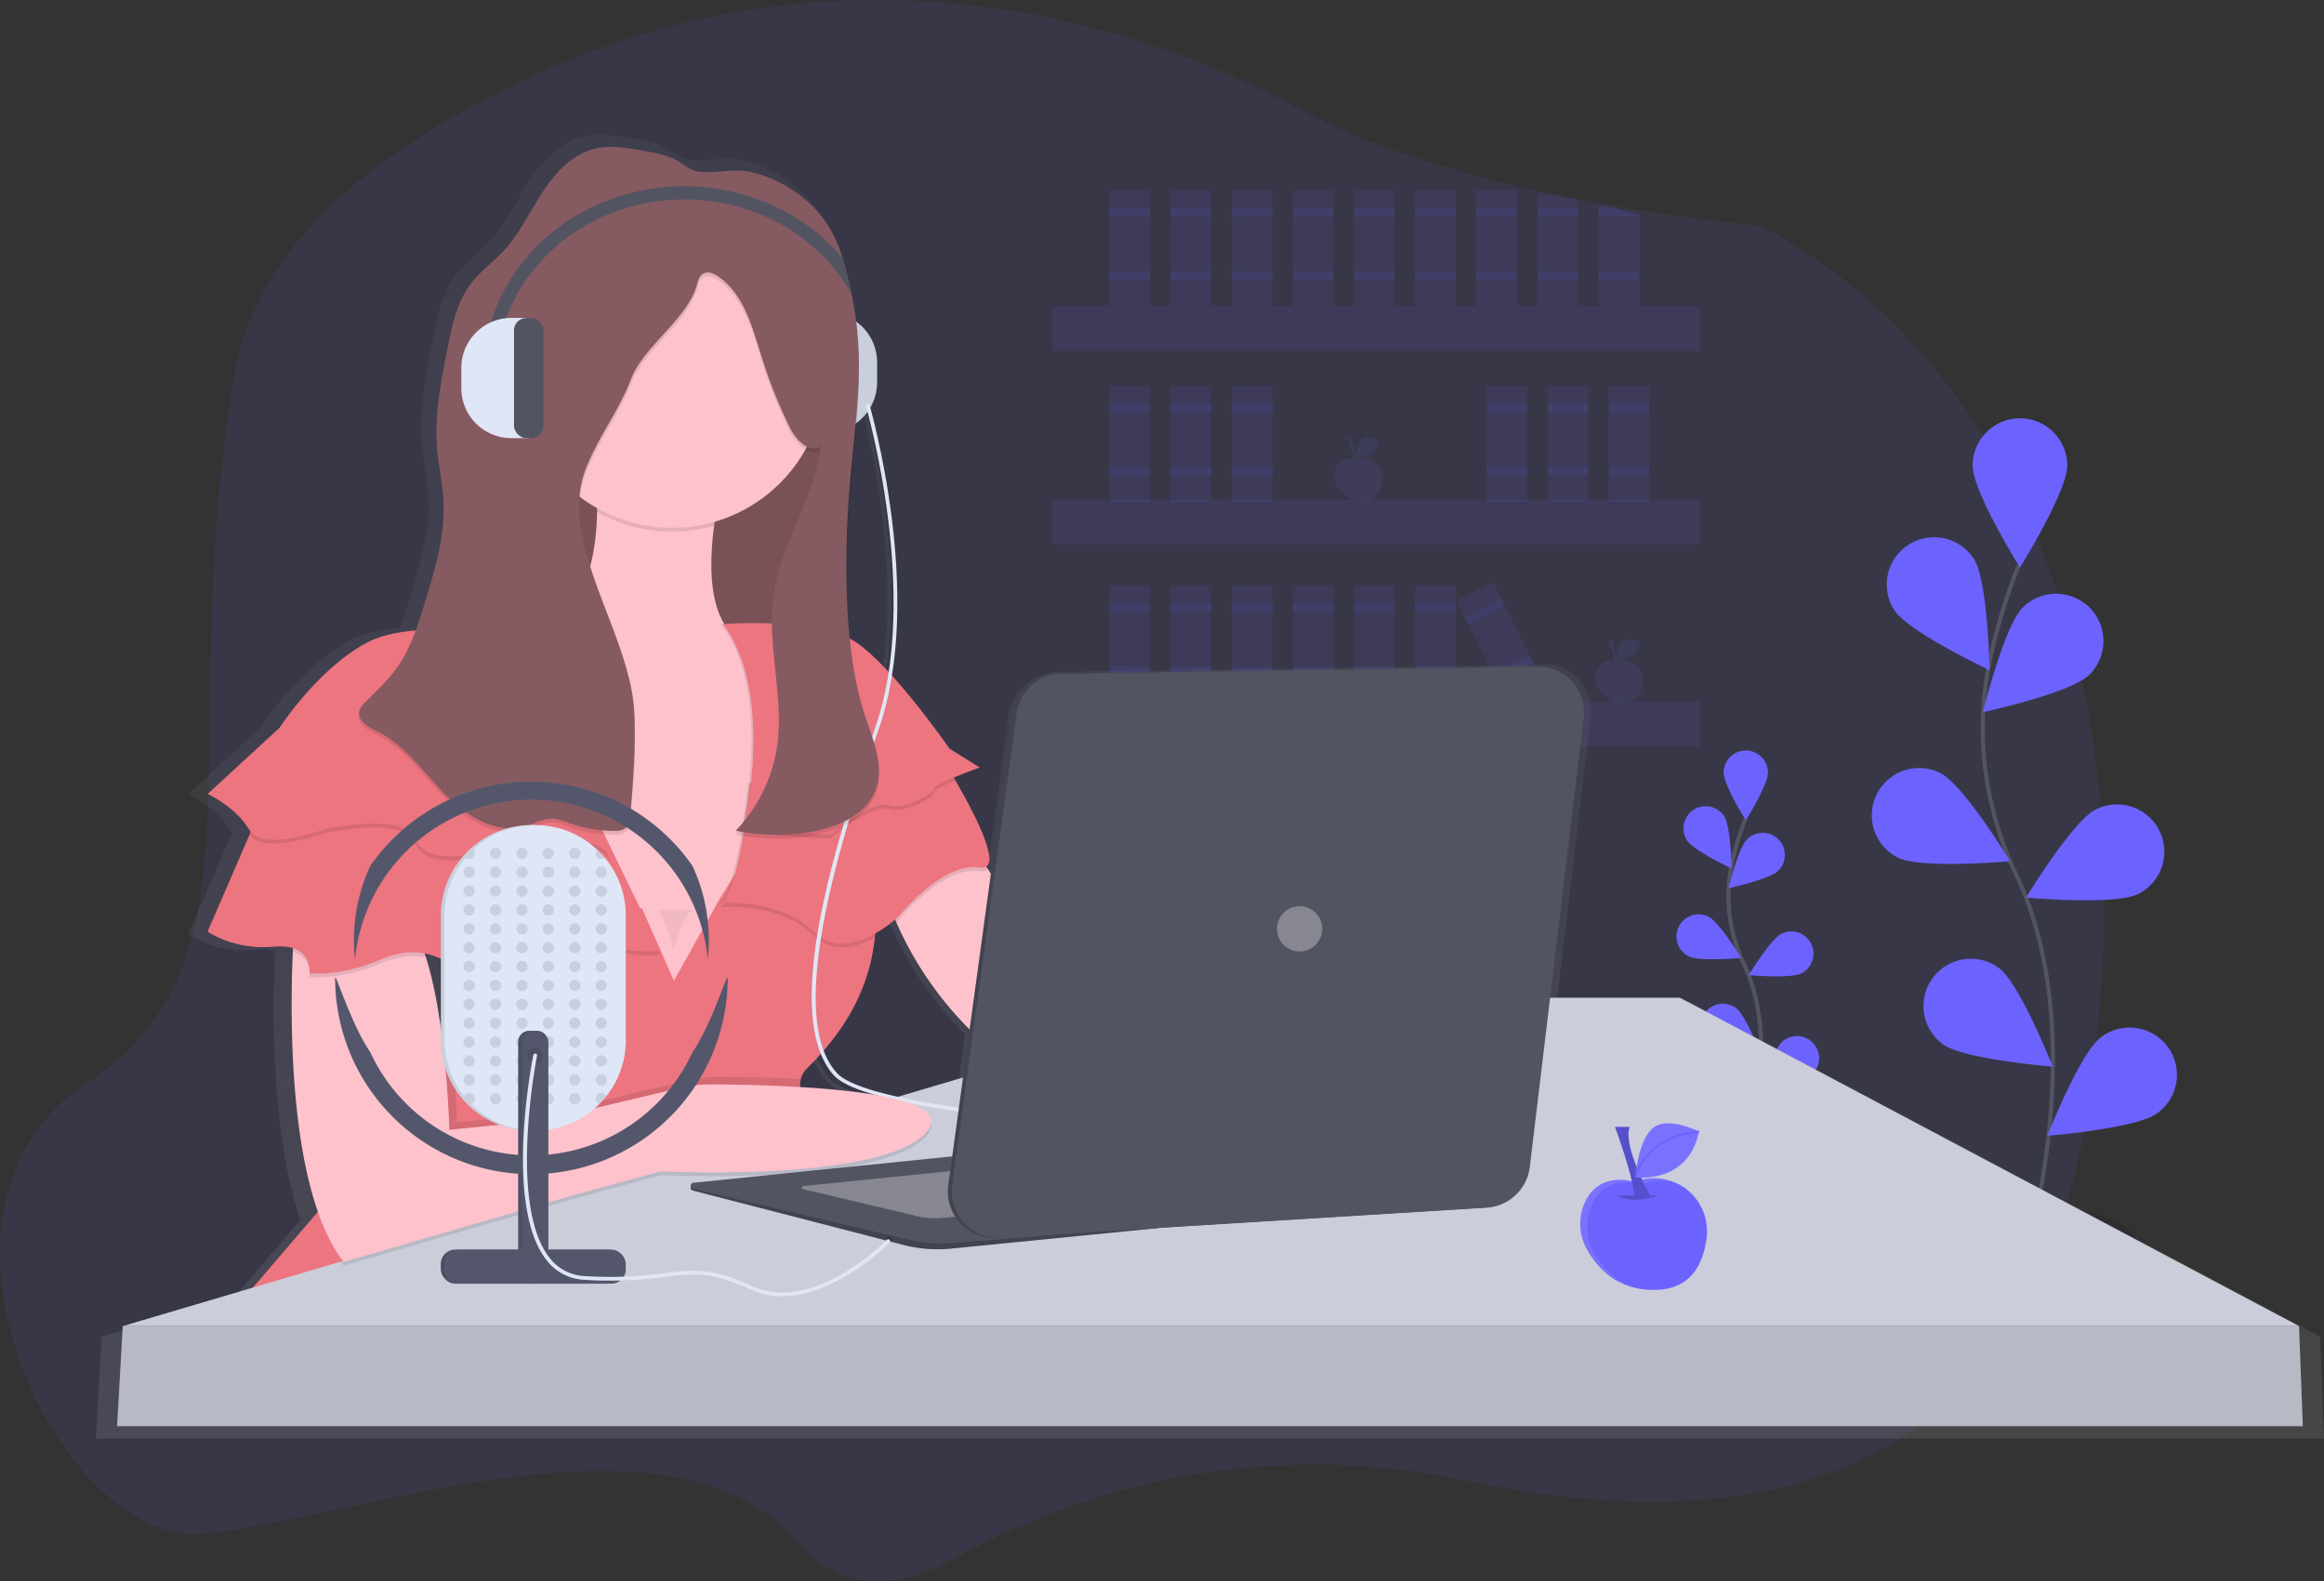 <?xml version="1.0" encoding="UTF-8"?> <svg xmlns="http://www.w3.org/2000/svg" xmlns:xlink="http://www.w3.org/1999/xlink" id="310c3e5b-d44f-464b-a9f2-e9edade79978" data-name="Layer 1" width="1140.21" height="776" viewBox="0 0 1140.21 776"><rect x="0" y="0" width="1140.21" height="776" fill="#333333" stroke="none"/> <defs> <linearGradient id="1dd6dc0b-ad1e-451b-b90e-ab2e972949f2" x1="623.53" y1="767.89" x2="623.53" y2="127.97" gradientUnits="userSpaceOnUse"> <stop offset="0" stop-color="gray" stop-opacity="0.25"></stop> <stop offset="0.54" stop-color="gray" stop-opacity="0.12"></stop> <stop offset="1" stop-color="gray" stop-opacity="0.1"></stop> </linearGradient> </defs> <title>podcast</title> <path d="M498.49,826.57c77.07-42.65,165.11-56.28,251.15-38,121.92,25.92,275.15,15.76,304.83-184.21,50.69-341.52-161.73-431.66-161.73-431.66s-141.26-11.83-224.79-56.87c-118.65-64-254.27-72.15-373.52-18-76.26,34.6-139.06,82.78-149.79,148.93-30,185,19.27,286.93-72.9,347.32S58.34,820.27,129,814.53s230.33-68.71,292.55,4.23C443.65,844.63,471.61,841.45,498.49,826.57Z" transform="translate(-29.89 -62)" fill="#6c63ff" opacity="0.1"></path> <rect x="516.27" y="150.21" width="318" height="22" fill="#6c63ff" opacity="0.1"></rect> <rect x="516.27" y="245.21" width="318" height="22" fill="#6c63ff" opacity="0.1"></rect> <rect x="516.27" y="344.21" width="318" height="22" fill="#6c63ff" opacity="0.1"></rect> <rect x="544.27" y="93.21" width="20" height="57" fill="#6c63ff" opacity="0.1"></rect> <rect x="544.27" y="102.21" width="20" height="4" fill="#6c63ff" opacity="0.1"></rect> <rect x="544.27" y="133.21" width="20" height="4" fill="#6c63ff" opacity="0.1"></rect> <rect x="574.27" y="93.21" width="20" height="57" fill="#6c63ff" opacity="0.1"></rect> <rect x="574.27" y="102.21" width="20" height="4" fill="#6c63ff" opacity="0.1"></rect> <rect x="574.27" y="133.21" width="20" height="4" fill="#6c63ff" opacity="0.1"></rect> <rect x="604.27" y="93.21" width="20" height="57" fill="#6c63ff" opacity="0.1"></rect> <rect x="604.27" y="102.21" width="20" height="4" fill="#6c63ff" opacity="0.1"></rect> <rect x="604.27" y="133.21" width="20" height="4" fill="#6c63ff" opacity="0.1"></rect> <rect x="634.27" y="93.21" width="20" height="57" fill="#6c63ff" opacity="0.1"></rect> <rect x="634.27" y="102.21" width="20" height="4" fill="#6c63ff" opacity="0.1"></rect> <rect x="634.27" y="133.21" width="20" height="4" fill="#6c63ff" opacity="0.1"></rect> <rect x="664.27" y="93.21" width="20" height="57" fill="#6c63ff" opacity="0.1"></rect> <rect x="664.27" y="102.21" width="20" height="4" fill="#6c63ff" opacity="0.1"></rect> <rect x="664.27" y="133.21" width="20" height="4" fill="#6c63ff" opacity="0.1"></rect> <rect x="694.27" y="93.21" width="20" height="57" fill="#6c63ff" opacity="0.1"></rect> <rect x="694.27" y="102.21" width="20" height="4" fill="#6c63ff" opacity="0.1"></rect> <rect x="694.27" y="133.21" width="20" height="4" fill="#6c63ff" opacity="0.1"></rect> <rect x="724.27" y="93.21" width="20" height="57" fill="#6c63ff" opacity="0.1"></rect> <rect x="724.27" y="102.21" width="20" height="4" fill="#6c63ff" opacity="0.1"></rect> <rect x="724.27" y="133.21" width="20" height="4" fill="#6c63ff" opacity="0.1"></rect> <rect x="756.16" y="349.21" width="20" height="57" transform="translate(-117.92 321.44) rotate(-26.63)" fill="#6c63ff" opacity="0.1"></rect> <rect x="748.32" y="360.07" width="20" height="4" transform="translate(-111.74 316.27) rotate(-26.63)" fill="#6c63ff" opacity="0.1"></rect> <rect x="762.21" y="387.78" width="20" height="4" transform="translate(-122.69 325.44) rotate(-26.63)" fill="#6c63ff" opacity="0.1"></rect> <rect x="544.27" y="189.21" width="20" height="57" fill="#6c63ff" opacity="0.1"></rect> <rect x="544.27" y="198.21" width="20" height="4" fill="#6c63ff" opacity="0.1"></rect> <rect x="544.27" y="229.21" width="20" height="4" fill="#6c63ff" opacity="0.1"></rect> <rect x="574.27" y="189.21" width="20" height="57" fill="#6c63ff" opacity="0.1"></rect> <rect x="574.27" y="198.21" width="20" height="4" fill="#6c63ff" opacity="0.1"></rect> <rect x="574.27" y="229.21" width="20" height="4" fill="#6c63ff" opacity="0.1"></rect> <rect x="604.27" y="189.21" width="20" height="57" fill="#6c63ff" opacity="0.1"></rect> <rect x="604.27" y="198.21" width="20" height="4" fill="#6c63ff" opacity="0.1"></rect> <rect x="604.27" y="229.21" width="20" height="4" fill="#6c63ff" opacity="0.1"></rect> <rect x="729.27" y="189.21" width="20" height="57" fill="#6c63ff" opacity="0.1"></rect> <rect x="729.27" y="198.21" width="20" height="4" fill="#6c63ff" opacity="0.1"></rect> <rect x="729.27" y="229.21" width="20" height="4" fill="#6c63ff" opacity="0.1"></rect> <rect x="759.27" y="189.21" width="20" height="57" fill="#6c63ff" opacity="0.1"></rect> <rect x="759.27" y="198.21" width="20" height="4" fill="#6c63ff" opacity="0.1"></rect> <rect x="759.27" y="229.21" width="20" height="4" fill="#6c63ff" opacity="0.1"></rect> <rect x="789.27" y="189.21" width="20" height="57" fill="#6c63ff" opacity="0.1"></rect> <rect x="789.27" y="198.21" width="20" height="4" fill="#6c63ff" opacity="0.1"></rect> <rect x="789.27" y="229.21" width="20" height="4" fill="#6c63ff" opacity="0.1"></rect> <rect x="544.27" y="287.21" width="20" height="57" fill="#6c63ff" opacity="0.1"></rect> <rect x="544.27" y="296.21" width="20" height="4" fill="#6c63ff" opacity="0.1"></rect> <rect x="544.27" y="327.21" width="20" height="4" fill="#6c63ff" opacity="0.1"></rect> <rect x="574.27" y="287.21" width="20" height="57" fill="#6c63ff" opacity="0.1"></rect> <rect x="574.27" y="296.21" width="20" height="4" fill="#6c63ff" opacity="0.1"></rect> <rect x="574.27" y="327.21" width="20" height="4" fill="#6c63ff" opacity="0.1"></rect> <rect x="604.27" y="287.21" width="20" height="57" fill="#6c63ff" opacity="0.1"></rect> <rect x="604.27" y="296.21" width="20" height="4" fill="#6c63ff" opacity="0.1"></rect> <rect x="604.27" y="327.21" width="20" height="4" fill="#6c63ff" opacity="0.1"></rect> <rect x="634.27" y="287.21" width="20" height="57" fill="#6c63ff" opacity="0.1"></rect> <rect x="634.27" y="296.21" width="20" height="4" fill="#6c63ff" opacity="0.1"></rect> <rect x="634.27" y="327.21" width="20" height="4" fill="#6c63ff" opacity="0.1"></rect> <rect x="664.27" y="287.21" width="20" height="57" fill="#6c63ff" opacity="0.1"></rect> <rect x="664.27" y="296.21" width="20" height="4" fill="#6c63ff" opacity="0.1"></rect> <rect x="664.27" y="327.21" width="20" height="4" fill="#6c63ff" opacity="0.1"></rect> <rect x="694.27" y="287.21" width="20" height="57" fill="#6c63ff" opacity="0.1"></rect> <rect x="694.27" y="296.21" width="20" height="4" fill="#6c63ff" opacity="0.1"></rect> <rect x="694.27" y="327.21" width="20" height="4" fill="#6c63ff" opacity="0.1"></rect> <path d="M804.16,160.29v51.92h-20V156.48Q794.2,158.25,804.16,160.29Z" transform="translate(-29.89 -62)" fill="#6c63ff" opacity="0.1"></path> <rect x="754.27" y="102.21" width="20" height="4" fill="#6c63ff" opacity="0.1"></rect> <rect x="754.27" y="133.21" width="20" height="4" fill="#6c63ff" opacity="0.1"></rect> <path d="M834.16,167.23v45h-20V162.43c2.6.57,5.19,1.17,7.78,1.78Q828.08,165.65,834.16,167.23Z" transform="translate(-29.89 -62)" fill="#6c63ff" opacity="0.1"></path> <path d="M834.16,167.23v1h-20v-4h7.78Q828.08,165.65,834.16,167.23Z" transform="translate(-29.89 -62)" fill="#6c63ff" opacity="0.1"></path> <rect x="784.27" y="133.21" width="20" height="4" fill="#6c63ff" opacity="0.1"></rect> <g opacity="0.1"> <path d="M694.55,287.49s-6.06-2.06-9,3.29a9.75,9.75,0,0,0,.13,9.38c1.92,3.46,5.87,8,13.35,7.56,6.35-.34,8.46-5.18,9-9.69a10,10,0,0,0-13.22-10.66Z" transform="translate(-29.89 -62)" fill="#6c63ff"></path> <path d="M687,300.65a9.75,9.75,0,0,1-.13-9.38c2.92-5.34,9-3.29,9-3.29l.31-.11a9.87,9.87,0,0,1,7.13.16,9.87,9.87,0,0,0-8.41-.8l-.31.11s-6.06-2.06-9,3.29a9.75,9.75,0,0,0,.13,9.38,14.57,14.57,0,0,0,6.86,6.49A15,15,0,0,1,687,300.65Z" transform="translate(-29.89 -62)" fill="#6c63ff" opacity="0.1"></path> <path d="M691.42,290.06s2.25,1.77,7.71,0" transform="translate(-29.89 -62)" fill="#6c63ff" opacity="0.2"></path> <path d="M690.93,277.21s3.85,10.44,3.53,13.17l3.05-.32s-5.14-9.15-3.85-12.85Z" transform="translate(-29.89 -62)" fill="#6c63ff"></path> <path d="M690.93,277.21s3.85,10.44,3.53,13.17l3.05-.32s-5.14-9.15-3.85-12.85Z" transform="translate(-29.89 -62)" fill="#6c63ff" opacity="0.2"></path> <path d="M706.67,278.09s-6.07-3.1-8.78-.54-3.13,9.11-3.13,9.11S704.65,288,706.67,278.09Z" transform="translate(-29.89 -62)" fill="#6c63ff"></path> <path d="M706.67,278.09s-6.07-3.1-8.78-.54-3.13,9.11-3.13,9.11S704.65,288,706.67,278.09Z" transform="translate(-29.89 -62)" fill="#6c63ff" opacity="0.1"></path> <path d="M694.75,286.66s1.59-7.6,11.91-8.58" transform="translate(-29.89 -62)" fill="#6c63ff"></path> </g> <g opacity="0.1"> <path d="M822.55,386.49s-6.06-2.06-9,3.29a9.75,9.75,0,0,0,.13,9.38c1.92,3.46,5.87,8,13.35,7.56,6.35-.34,8.46-5.18,9-9.69a10,10,0,0,0-13.22-10.66Z" transform="translate(-29.89 -62)" fill="#6c63ff"></path> <path d="M815,399.65a9.75,9.75,0,0,1-.13-9.38c2.92-5.34,9-3.29,9-3.29l.31-.11a9.87,9.87,0,0,1,7.13.16,9.87,9.87,0,0,0-8.41-.8l-.31.11s-6.06-2.06-9,3.29a9.75,9.75,0,0,0,.13,9.38,14.57,14.57,0,0,0,6.86,6.49A15,15,0,0,1,815,399.65Z" transform="translate(-29.89 -62)" fill="#6c63ff" opacity="0.1"></path> <path d="M819.42,389.06s2.25,1.77,7.71,0" transform="translate(-29.89 -62)" fill="#6c63ff" opacity="0.2"></path> <path d="M818.93,376.21s3.85,10.44,3.53,13.17l3.05-.32s-5.14-9.15-3.85-12.85Z" transform="translate(-29.89 -62)" fill="#6c63ff"></path> <path d="M818.93,376.21s3.85,10.44,3.53,13.17l3.05-.32s-5.14-9.15-3.85-12.85Z" transform="translate(-29.89 -62)" fill="#6c63ff" opacity="0.2"></path> <path d="M834.67,377.09s-6.07-3.1-8.78-.54-3.13,9.11-3.13,9.11S832.65,387,834.67,377.09Z" transform="translate(-29.89 -62)" fill="#6c63ff"></path> <path d="M834.67,377.09s-6.07-3.1-8.78-.54-3.13,9.11-3.13,9.11S832.65,387,834.67,377.09Z" transform="translate(-29.89 -62)" fill="#6c63ff" opacity="0.1"></path> <path d="M822.75,385.66s1.59-7.6,11.91-8.58" transform="translate(-29.89 -62)" fill="#6c63ff"></path> </g> <ellipse cx="995.02" cy="610.84" rx="54" ry="19.2" opacity="0.1"></ellipse> <path d="M1024.95,673s30.81-104.59-5.78-181.58c-15.35-32.31-20.45-68.58-13.36-103.64a277.84,277.84,0,0,1,14.67-48.65" transform="translate(-29.89 -62)" fill="none" stroke="#535461" stroke-miterlimit="10" stroke-width="2"></path> <path d="M997.72,290.47c0,12.82,23.21,50,23.21,50s23.21-37.17,23.21-50a23.21,23.21,0,1,0-46.42,0Z" transform="translate(-29.89 -62)" fill="#6c63ff"></path> <path d="M959.35,361.47c7,10.76,46.65,29.35,46.65,29.35s-.72-43.82-7.69-54.58a23.21,23.21,0,1,0-39,25.23Z" transform="translate(-29.89 -62)" fill="#6c63ff"></path> <path d="M961,482.81c11.45,5.77,55.09,1.78,55.09,1.78s-22.74-37.46-34.19-43.23A23.21,23.21,0,1,0,961,482.81Z" transform="translate(-29.89 -62)" fill="#6c63ff"></path> <path d="M983,574.33c10.31,7.62,54,11.07,54,11.07s-16.08-40.77-26.39-48.39A23.21,23.21,0,1,0,983,574.33Z" transform="translate(-29.89 -62)" fill="#6c63ff"></path> <path d="M1054.74,393.3c-9.19,8.93-52,18.18-52,18.18s10.49-42.55,19.68-51.48a23.21,23.21,0,1,1,32.34,33.3Z" transform="translate(-29.89 -62)" fill="#6c63ff"></path> <path d="M1079,500.66c-11.45,5.77-55.09,1.78-55.09,1.78s22.74-37.46,34.19-43.23a23.21,23.21,0,1,1,20.9,41.45Z" transform="translate(-29.89 -62)" fill="#6c63ff"></path> <path d="M1088.34,608.25c-10.31,7.62-54,11.07-54,11.07s16.08-40.77,26.39-48.39a23.21,23.21,0,1,1,27.6,37.32Z" transform="translate(-29.89 -62)" fill="#6c63ff"></path> <ellipse cx="860.62" cy="555.64" rx="54" ry="19.2" opacity="0.1"></ellipse> <path d="M888.32,620.37s14.43-49-2.71-85.07a77.4,77.4,0,0,1-6.26-48.56,130.18,130.18,0,0,1,6.88-22.79" transform="translate(-29.89 -62)" fill="none" stroke="#535461" stroke-miterlimit="10" stroke-width="2"></path> <path d="M875.56,441.15c0,6,10.87,23.42,10.87,23.42s10.87-17.42,10.87-23.42a10.87,10.87,0,0,0-21.75,0Z" transform="translate(-29.89 -62)" fill="#6c63ff"></path> <path d="M857.59,474.41c3.26,5,21.86,13.75,21.86,13.75s-.34-20.53-3.6-25.57a10.87,10.87,0,1,0-18.26,11.82Z" transform="translate(-29.89 -62)" fill="#6c63ff"></path> <path d="M858.37,531.26c5.36,2.7,25.81.84,25.81.84s-10.65-17.55-16-20.26a10.87,10.87,0,1,0-9.79,19.42Z" transform="translate(-29.89 -62)" fill="#6c63ff"></path> <path d="M868.65,574.14c4.83,3.57,25.3,5.19,25.3,5.19s-7.54-19.1-12.36-22.67a10.87,10.87,0,1,0-12.93,17.49Z" transform="translate(-29.89 -62)" fill="#6c63ff"></path> <path d="M902.28,489.33c-4.31,4.18-24.38,8.52-24.38,8.52s4.92-19.94,9.22-24.12a10.87,10.87,0,0,1,15.15,15.6Z" transform="translate(-29.89 -62)" fill="#6c63ff"></path> <path d="M913.67,539.63c-5.36,2.7-25.81.84-25.81.84s10.65-17.55,16-20.26a10.87,10.87,0,0,1,9.79,19.42Z" transform="translate(-29.89 -62)" fill="#6c63ff"></path> <path d="M918,590c-4.83,3.57-25.3,5.19-25.3,5.19s7.54-19.1,12.36-22.67A10.87,10.87,0,1,1,918,590Z" transform="translate(-29.89 -62)" fill="#6c63ff"></path> <path d="M1168.22,717.85,858.58,553.6H793.65l16.8-139.84a23.18,23.18,0,0,0-20.71-25.83L788,388l-.17,0-236.21,3.59A25.49,25.49,0,0,0,525,411.22l-11,80.36-1.59-2.43-.77-1.17c5.81-3.78-5.65-26.25-15.36-43l-.88-1.52c6.16-2.57,13-5,13-5L493.25,429s-13.94-20.18-28.78-36.55c10-62.62-11.12-135-11.37-136l-.56.15A29.9,29.9,0,0,0,457,240.8h0a30,30,0,0,0-10.12-22.48c-.59-5.36-1.44-10.88-2.66-16.69h0c-.22-1-.45-2.11-.7-3.17-1.14-5-2.29-10-3.8-14.9a75,75,0,0,0-3.89-10.21c-7.89-16.67-24.12-28.59-41.9-32.79-9.15-2.16-18.53,1.19-27.07-.41-4.3-.79-8.15-4.92-12.34-6.59-5.31-2.12-11.06-3.11-16.68-4-7-1.17-14.27-2.33-21.24-.81-11.5,2.5-20.27,11.82-26.72,21.66s-11.46,20.74-19.43,29.4c-5.33,5.8-11.89,10.46-16.64,16.74-7,9.24-9.43,21-11.68,32.42-2.78,14.05-5.56,28.3-5.5,42.57,0,3.31.05,6.63.34,9.95.73,8.52,2.67,16.92,3.13,25.45,0,.92.07,1.84.09,2.76-.1,15.61-4.71,31-9.29,46-1.46,4.77-2.94,9.58-4.67,14.28-9.2.78-18,2.62-24.71,6.24C177,389.34,158.13,418.6,158.13,418.6l-35.87,33s14.16,6.61,20.77,17.94a8,8,0,0,0,.81,1.13l-.52,1.2-21.06,48.64s13.22,9.44,33,7.55a24.56,24.56,0,0,1,9.6.7c0,.6-.06,1.21-.08,1.85-1.21,27.83-1.85,88.81,12.55,130l-32.54,38-65,19.25-2.83,50H1170.11ZM230.73,531.4a39.82,39.82,0,0,1,8.11,2.58v34.76c-1.72-12.28-4.11-24.86-7.44-35.32C231.19,532.74,231,532.07,230.73,531.4Zm187.69,66.89q0-.18,0-.36a17.74,17.74,0,0,1,.49-3.6,10.18,10.18,0,0,1,2.61-4.86c2.41-2.41,4.9-5,7.39-7.81a36.39,36.39,0,0,0,6.54,10.81c3.2,3.57,10.35,6.78,20.39,9.68A367.91,367.91,0,0,0,418.42,598.29Zm81.61-4.8-32.68,9.67c-15.45-3.46-26.44-7.42-30.51-12A35,35,0,0,1,430.32,580c11.66-13.52,23-31.71,25.6-56.55.07-.65.12-1.32.18-2a65.1,65.1,0,0,0,10-7l.59,1.38a175.9,175.9,0,0,0,36.65,53.58ZM451.59,258.06c2.57,9.27,20,74.9,11.26,132.61-5.44-5.86-10.93-11.1-15.85-14.55a30.78,30.78,0,0,0-3.65-2.17c-1.09-10.58-1.59-21.55-1.67-32.42.1-13.46.9-26.81,2-39.51,1.19-13.46,2.59-26.3,3.46-38.93A30.21,30.21,0,0,0,451.59,258.06Z" transform="translate(-29.89 -62)" fill="url(#1dd6dc0b-ad1e-451b-b90e-ab2e972949f2)"></path> <path d="M451.68,215.27h8.53a0,0,0,0,1,0,0v59a0,0,0,0,1,0,0h-8.53a24.56,24.56,0,0,1-24.56-24.56v-9.82A24.56,24.56,0,0,1,451.68,215.27Z" transform="translate(857.43 427.49) rotate(-180)" fill="#dfe6f5"></path> <rect x="419.88" y="215.27" width="14.48" height="58.95" rx="6.03" ry="6.03" transform="translate(824.34 427.49) rotate(-180)" fill="#535461"></rect> <g opacity="0.1"> <path d="M451.68,215.27h8.53a0,0,0,0,1,0,0v59a0,0,0,0,1,0,0h-8.53a24.56,24.56,0,0,1-24.56-24.56v-9.82A24.56,24.56,0,0,1,451.68,215.27Z" transform="translate(857.43 427.49) rotate(-180)"></path> <rect x="419.88" y="215.27" width="14.48" height="58.95" rx="6.03" ry="6.03" transform="translate(824.34 427.49) rotate(-180)"></rect> </g> <rect x="260.72" y="184.45" width="149.09" height="154.65" fill="#865a61"></rect> <rect x="260.72" y="163.15" width="149.09" height="154.65" opacity="0.1"></rect> <path d="M434.61,374.71l-9,65.4-4.24,30.74-1.56,11.29-13.07,25.48-24,46.76-46.3,5.56L255,445.09S212.36,363.6,277.19,371c36.35,4.16,45-28.38,45.65-57.77a218.52,218.52,0,0,0-4-44.1l64.82,31.49q-2.26,10.53-3.4,19.35c-3.16,24.06-.54,39.06,4.94,48.15C399.79,392.33,434.61,374.71,434.61,374.71Z" transform="translate(-29.89 -62)" fill="#fdc2cc"></path> <path d="M383.68,300.63q-2.26,10.53-3.4,19.35a75.41,75.41,0,0,1-20.68,2.88,74.64,74.64,0,0,1-36.76-9.61,218.52,218.52,0,0,0-4-44.1Z" transform="translate(-29.89 -62)" opacity="0.1"></path> <circle cx="329.71" cy="183.99" r="75.01" fill="#fdc2cc"></circle> <path d="M459.62,672.9,151.24,697l50-58.34c53.65-32.78,53.19-77.84,46.06-105.79a108.76,108.76,0,0,0-9.95-25.71l106.59.5h.9l8.76,19.91.4.9,6.52,14.81,22.22-39.82L390.47,491l4.32-7s63.9-14.82,64.82,23.15a101.5,101.5,0,0,1-.51,13.06c-3.18,30.56-19.9,50.88-33.75,64.73C409.61,600.67,459.62,672.9,459.62,672.9Z" transform="translate(-29.89 -62)" fill="#ec7580"></path> <path d="M422.79,591.54c-2.26,9,3.44,24.47,11,39.66-36.25,3.9-76,1.87-76,1.87L317,644.19,202.18,677.53c-5-6.47-9-14.6-12.31-23.76l11.38-13.28c35.81-21.88,47.51-49.23,49.22-73.31a103,103,0,0,0-3.16-32.49A108.76,108.76,0,0,0,237.37,509l106.59.5h.9l8.76,19.91.4.9,6.52,14.81,22.22-39.82,7.71-12.46,4.32-7S458.69,471,459.62,509a101.5,101.5,0,0,1-.51,13.06c-3.18,30.56-19.9,50.88-33.75,64.73A10,10,0,0,0,422.79,591.54Z" transform="translate(-29.89 -62)" fill="#ec7580"></path> <path d="M663.35,639.56c-1.85,22.22-55.56-7.41-55.56-7.41s-16.67-5.56-73.16-41.67a172.48,172.48,0,0,1-65-75.89,109,109,0,0,1-5.41-14.86L503.14,471l11.35,17.35L552.22,546l55.56,37S665.2,617.34,663.35,639.56Z" transform="translate(-29.89 -62)" fill="#fdc2cc"></path> <polygon points="1127.96 650.72 60.23 650.72 167.12 619.09 434.34 540.01 604.74 489.58 824.22 489.58 1127.96 650.72" fill="#cbcdda"></polygon> <polygon points="60.23 650.72 57.45 699.8 1129.81 699.8 1127.96 650.72 60.23 650.72" fill="#cbcdda"></polygon> <polygon points="60.23 650.72 57.45 699.8 1129.81 699.8 1127.96 650.72 60.23 650.72" opacity="0.1"></polygon> <path d="M370.05,643.31l225.69-23.19,2.78,44.45L495.36,674.8a67.38,67.38,0,0,1-21.22-1.65L369.86,646.21A1.48,1.48,0,0,1,370.05,643.31Z" transform="translate(-29.89 -62)" fill="#535461"></path> <path d="M370.05,643.31l225.69-23.19,2.78,44.45L495.36,674.8a67.38,67.38,0,0,1-21.22-1.65L369.86,646.21A1.48,1.48,0,0,1,370.05,643.31Z" transform="translate(-29.89 -62)" opacity="0.2"></path> <path d="M370.05,642.38,597.6,619.19l2.78,44.45L497.21,672A67.38,67.38,0,0,1,476,670.38L369.86,645.29A1.48,1.48,0,0,1,370.05,642.38Z" transform="translate(-29.89 -62)" fill="#535461"></path> <path d="M424,644l120.32-12.26,1.47,23.5-54.55,4.43a35.63,35.63,0,0,1-11.22-.87l-56.12-13.27A.78.78,0,0,1,424,644Z" transform="translate(-29.89 -62)" fill="#fff" opacity="0.3"></path> <path d="M514.49,488.37c-.73,1-2,1.45-3.94,1.17-18.52-2.78-39.82,24.08-39.82,24.08s-.38.36-1.07,1a109,109,0,0,1-5.41-14.86L503.14,471Z" transform="translate(-29.89 -62)" opacity="0.1"></path> <path d="M459.11,522c-8.71,4.85-20.7,8.33-30.05-1-16.15-16.15-44.46-14-46.22-13.9,2.89-.4,5.45-6.34,7.63-14.3l4.32-7S458.69,471,459.62,509A101.5,101.5,0,0,1,459.11,522Z" transform="translate(-29.89 -62)" opacity="0.1"></path> <path d="M425.59,440.11l-5.8,42-13.07,25.48a79.68,79.68,0,0,0-24.82-2.33c9.21-1.27,15.16-58.82,15.16-58.82l.53-.12Z" transform="translate(-29.89 -62)" opacity="0.1"></path> <path d="M510.55,487.69c-18.52-2.78-39.82,24.08-39.82,24.08s-25,24.08-41.67,7.41c-16.15-16.15-44.46-14-46.22-13.9C392.05,504,398,446.45,398,446.45l.53-.12,88.87-19.76s5.3,8.12,11.28,18.46C509.47,463.66,522.47,489.48,510.55,487.69Z" transform="translate(-29.89 -62)" fill="#ec7580"></path> <path d="M488.32,450.65c.93,1.85-14.82,11.11-22.22,8.33s-25.93,12-27.78,13.89-43.52-2.78-43.52-2.78a195.82,195.82,0,0,0,3.73-23.76l88.87-19.76s5.3,8.12,11.28,18.46C493.15,447.3,487.87,449.74,488.32,450.65Z" transform="translate(-29.89 -62)" opacity="0.1"></path> <path d="M434.61,374.71l-9,65.4-4.24,30.74c-12.42-.93-27.48-2.6-27.48-2.6s15.74-65.75-10.19-100c0,0,.55,0,1.54-.1C399.79,392.33,434.61,374.71,434.61,374.71Z" transform="translate(-29.89 -62)" opacity="0.1"></path> <path d="M384.61,368.23s47.23-3.7,65.75,9.26,45.38,51.86,45.38,51.86l14.82,9.26s-23.15,8.33-22.22,10.19-14.82,11.11-22.22,8.33-25.93,12-27.78,13.89-43.52-2.78-43.52-2.78S410.54,402.49,384.61,368.23Z" transform="translate(-29.89 -62)" fill="#ec7580"></path> <path d="M725.83,623.35c-10.72-.26-262.75-6.8-286.81-33.64-25.62-28.58-.75-110.93,20.19-170.39,22.79-64.73-4.38-157.68-4.65-158.74l1.79-.47c.28,1.07,27.59,94.56,4.61,159.82-32.57,92.51-39.3,147.64-20.56,168.54,23.54,26.25,282.86,33,285.48,33Z" transform="translate(-29.89 -62)" fill="#dfe6f5"></path> <path d="M551.59,392.61l233.14-3.54A22.74,22.74,0,0,1,805,414.41l-26.45,220.2a22.74,22.74,0,0,1-21.21,20L519.05,669.36a22.74,22.74,0,0,1-23.86-26l31.64-231.42A22.74,22.74,0,0,1,551.59,392.61Z" transform="translate(-29.89 -62)" fill="#535461"></path> <path d="M551.59,392.61l233.14-3.54A22.74,22.74,0,0,1,805,414.41l-26.45,220.2a22.74,22.74,0,0,1-21.21,20L519.05,669.36a22.74,22.74,0,0,1-23.86-26l31.64-231.42A22.74,22.74,0,0,1,551.59,392.61Z" transform="translate(-29.89 -62)" opacity="0.2"></path> <path d="M553.44,392.61l233.14-3.54a22.74,22.74,0,0,1,20.31,25.34l-26.45,220.2a22.74,22.74,0,0,1-21.21,20L520.91,669.36a22.74,22.74,0,0,1-23.86-26l31.64-231.42A22.74,22.74,0,0,1,553.44,392.61Z" transform="translate(-29.89 -62)" fill="#535461"></path> <circle cx="637.62" cy="455.78" r="11.11" fill="#fff" opacity="0.3"></circle> <path d="M433.79,631.21c-36.25,3.9-76,1.87-76,1.87L317,644.19,202.18,677.53c-5-6.47-9-14.6-12.31-23.76l11.38-13.28c35.81-21.88,47.51-49.23,49.22-73.31,3.06,23.95,3.57,45.52,3.57,45.52l46.3-4.63,67.27-16a60.74,60.74,0,0,1,14.14-1.65c8.76,0,24.35.19,41,1.09C420.53,600.52,426.23,616,433.79,631.21Z" transform="translate(-29.89 -62)" opacity="0.1"></path> <path d="M484.62,619.19c-21.3,25-130.57,19.45-130.57,19.45L313.3,649.75,198.47,683.08c-.5-.65-1-1.31-1.46-2L464.24,602C481.3,605.44,491.77,610.8,484.62,619.19Z" transform="translate(-29.89 -62)" opacity="0.1"></path> <path d="M484.62,617.34c-21.3,25-130.57,19.45-130.57,19.45L313.3,647.89,198.47,681.23c-27-35-26.4-118.41-24.93-152.15.4-9.06.85-14.54.85-14.54s38.89-24.08,56.49,0c3.14,4.29,5.77,10.29,8,17.25,10.21,32.09,11.46,84.61,11.46,84.61l46.3-4.63,67.27-16a60.78,60.78,0,0,1,14.15-1.65C405.94,594.2,502.9,595.88,484.62,617.34Z" transform="translate(-29.89 -62)" fill="#fdc2cc"></path> <path d="M238.87,531.8c-5.91-1.28-13.08-1-22.8,3.12-19.45,8.33-34.26,6.48-34.26,6.48s1.19-9.45-8.26-12.32c.4-9.06.85-14.54.85-14.54s38.89-24.08,56.49,0C234,518.83,236.65,524.83,238.87,531.8Z" transform="translate(-29.89 -62)" opacity="0.1"></path> <path d="M354,530.29h0c-.62.13-8.95,1.7-25-1.86-16.67-3.7-23.15,3.7-32.41,7.41S263.3,541.4,254,537.7c-2.19-.88-4.39-2-6.72-3A108.76,108.76,0,0,0,237.37,509l106.59.5,9.66,19.91Z" transform="translate(-29.89 -62)" opacity="0.1"></path> <path d="M354,528.44s-8.33,1.85-25-1.85-23.15,3.7-32.41,7.41-33.34,5.56-42.6,1.85-18.52-11.11-38-2.78-34.26,6.48-34.26,6.48,1.85-14.82-17.59-13-32.41-7.41-32.41-7.41l20.66-47.72,6.2-14.33L313.53,446.5l.74,0Z" transform="translate(-29.89 -62)" fill="#ec7580"></path> <path d="M329,484c-10.19-16.67-63.9-1.85-63.9-1.85s-25.93,7.41-31.49-6.48S188.29,471,188.29,471s-28.85,10.82-35.83.44l6.2-14.33L313.53,446.5Z" transform="translate(-29.89 -62)" opacity="0.1"></path> <path d="M284.59,374.71s-50.93-10.19-75,2.78S167,419.16,167,419.16L131.8,451.57s13.89,6.48,20.37,17.59,36.12,0,36.12,0,39.82-9.26,45.38,4.63,31.49,6.48,31.49,6.48,53.71-14.82,63.9,1.85Z" transform="translate(-29.89 -62)" fill="#ec7580"></path> <path d="M343.3,137.43c-6.9-1.16-14-2.29-20.84-.8-11.28,2.45-19.88,11.6-26.21,21.24S285,178.21,277.19,186.7c-5.23,5.69-11.66,10.26-16.32,16.42-6.86,9.07-9.25,20.64-11.46,31.8-3.24,16.38-6.49,33-5.06,49.67.72,8.36,2.62,16.59,3.07,25,.91,16.89-4.08,33.47-9,49.65-3.41,11.18-6.93,22.57-13.67,32.12-4.47,6.33-10.2,11.63-15.66,17.12a9.61,9.61,0,0,0-2.87,4.21c-1.18,4.78,4.59,8,9,10.16,13.49,6.73,22.34,19.86,32.83,30.68s25.5,20.11,39.93,15.77c4.28-1.29,8.34-3.74,12.8-3.66,3,.05,5.88,1.27,8.73,2.27a65.53,65.53,0,0,0,22.07,3.7,8.53,8.53,0,0,0,4.79-1c2.23-1.51,2.66-4.55,2.88-7.23,1.41-16.82,2.81-33.7,1.86-50.55-2.15-38.16-37.41-82.3-24-118.11,5.83-15.62,16.49-29.06,22.39-44.65,6.22-16.43,28.15-29.77,32.5-46.8.49-1.92,1.16-4,2.84-5,2.31-1.42,5.32-.18,7.55,1.36,12.62,8.7,16.73,25.06,21.32,39.68a245.14,245.14,0,0,0,13.71,34.34c3,6,9.44,12.95,15.08,9.31-2.84,25.28-19.24,47.36-22.95,72.52-3.62,24.52,5.15,49.58,1.75,74.12a76,76,0,0,1-20.45,42,101.68,101.68,0,0,0,37.83.34c12.69-2.29,26.27-8.3,30.85-20.36,5-13.27-2.73-27.51-6.66-41.15-9.43-32.79-8.7-71.57-5.71-105.56,3.08-34.95,7.7-65.55-.13-99.75-1.92-8.39-3.87-16.85-7.55-24.63-7.74-16.35-23.66-28.05-41.11-32.17-9-2.12-18.18,1.17-26.56-.39-4.22-.79-8-4.83-12.1-6.47C354.45,139.31,348.81,138.35,343.3,137.43Z" transform="translate(-29.89 -62)" opacity="0.1"></path> <path d="M459.48,449.66c-4.58,12.06-18.16,18.07-30.86,20.36a101.89,101.89,0,0,1-37.83-.34,76.06,76.06,0,0,0,20.45-42c3.41-24.55-5.36-49.61-1.75-74.12,3.71-25.17,20.11-47.25,22.95-72.53-5.64,3.64-12.13-3.28-15.09-9.31a245.69,245.69,0,0,1-13.71-34.34c-4.59-14.62-8.7-31-21.32-39.68-2.23-1.54-5.24-2.78-7.55-1.35-1.69,1-2.35,3.11-2.84,5-4.34,17-26.28,30.36-32.49,46.79-5.91,15.59-16.57,29-22.4,44.65-13.36,35.8,21.9,79.94,24,118.1.94,16.85-.46,33.74-1.86,50.55-.23,2.69-.66,5.73-2.89,7.24a8.51,8.51,0,0,1-4.78,1A65.31,65.31,0,0,1,309.5,466c-2.85-1-5.71-2.22-8.73-2.27-4.46-.07-8.52,2.38-12.8,3.66-14.43,4.34-29.45-4.95-39.93-15.77S228.68,427.69,215.2,421c-4.41-2.2-10.18-5.38-9-10.17a9.68,9.68,0,0,1,2.87-4.2c5.46-5.49,11.2-10.8,15.67-17.12,6.74-9.55,10.25-20.94,13.67-32.12,4.94-16.18,9.93-32.76,9-49.65-.44-8.37-2.34-16.6-3.07-25-1.44-16.64,1.82-33.28,5.06-49.66,2.2-11.16,4.59-22.73,11.46-31.8,4.67-6.16,11.09-10.73,16.33-16.42,7.82-8.49,12.72-19.19,19.06-28.84s14.94-18.79,26.22-21.24c6.83-1.49,13.94-.35,20.84.8,5.51.93,11.15,1.89,16.36,4,4.11,1.64,7.89,5.69,12.1,6.46,8.38,1.57,17.59-1.72,26.56.4,17.45,4.11,33.37,15.81,41.11,32.16a73.61,73.61,0,0,1,3.82,10c1.48,4.8,2.61,9.71,3.73,14.61.24,1,.47,2.08.69,3.11h0c6.85,32.56,2.43,56.27-.56,90.14s-3.72,79.25,5.7,112C456.75,422.14,464.52,436.39,459.48,449.66Z" transform="translate(-29.89 -62)" fill="#865a61"></path> <path d="M352.66,508.53s7.41,12,7.41,20.37c0,0,5.56-20.37,10.19-20.37" transform="translate(-29.89 -62)" opacity="0.05"></path> <path d="M335.06,511.3v61.12a44.25,44.25,0,0,1-9.54,27.51,45.65,45.65,0,0,1-3.39,3.82,44.45,44.45,0,0,1-63,0,45.66,45.66,0,0,1-3.39-3.82,44.25,44.25,0,0,1-9.54-27.51V511.3a44.21,44.21,0,0,1,10.27-28.42,42.24,42.24,0,0,1,3.81-4,44.41,44.41,0,0,1,60.75,0c.36.32.71.67,1.06,1,1,1,1.87,2,2.75,3A44.21,44.21,0,0,1,335.06,511.3Z" transform="translate(-29.89 -62)" fill="#dfe6f5"></path> <path d="M335.06,511.3v61.12a44.25,44.25,0,0,1-9.54,27.51,45.65,45.65,0,0,1-3.39,3.82,44.45,44.45,0,0,1-63,0,45.66,45.66,0,0,1-3.39-3.82,44.25,44.25,0,0,1-9.54-27.51V511.3a44.21,44.21,0,0,1,10.27-28.42,42.24,42.24,0,0,1,3.81-4,44.41,44.41,0,0,1,60.75,0c.36.32.71.67,1.06,1,1,1,1.87,2,2.75,3A44.21,44.21,0,0,1,335.06,511.3Z" transform="translate(-29.89 -62)" opacity="0.1"></path> <path d="M336.92,511.3v61.12a44.25,44.25,0,0,1-9.54,27.51,45.65,45.65,0,0,1-3.39,3.82,44.45,44.45,0,0,1-63,0,45.66,45.66,0,0,1-3.39-3.82A44.25,44.25,0,0,1,248,572.42V511.3a44.21,44.21,0,0,1,10.27-28.42,42.24,42.24,0,0,1,3.81-4,44.41,44.41,0,0,1,60.75,0c.36.32.71.67,1.06,1,1,1,1.87,2,2.75,3A44.21,44.21,0,0,1,336.92,511.3Z" transform="translate(-29.89 -62)" fill="#dfe6f5"></path> <circle cx="243.12" cy="418.74" r="2.78" opacity="0.1"></circle> <circle cx="243.12" cy="428" r="2.78" opacity="0.1"></circle> <circle cx="243.12" cy="437.26" r="2.78" opacity="0.1"></circle> <circle cx="243.12" cy="446.52" r="2.78" opacity="0.1"></circle> <circle cx="243.12" cy="455.78" r="2.78" opacity="0.1"></circle> <circle cx="243.12" cy="465.04" r="2.78" opacity="0.1"></circle> <circle cx="243.12" cy="474.3" r="2.78" opacity="0.1"></circle> <circle cx="243.12" cy="483.57" r="2.78" opacity="0.1"></circle> <circle cx="243.12" cy="492.83" r="2.78" opacity="0.1"></circle> <circle cx="243.12" cy="502.09" r="2.78" opacity="0.1"></circle> <circle cx="243.12" cy="511.35" r="2.78" opacity="0.1"></circle> <circle cx="243.12" cy="520.61" r="2.78" opacity="0.1"></circle> <circle cx="243.12" cy="529.87" r="2.78" opacity="0.1"></circle> <circle cx="243.12" cy="539.13" r="2.78" opacity="0.1"></circle> <path d="M262.83,480.74a2.78,2.78,0,0,1-4.55,2.14,42.24,42.24,0,0,1,3.81-4A2.72,2.72,0,0,1,262.83,480.74Z" transform="translate(-29.89 -62)" opacity="0.1"></path> <circle cx="230.16" cy="428" r="2.78" opacity="0.1"></circle> <circle cx="230.16" cy="437.26" r="2.78" opacity="0.1"></circle> <circle cx="230.16" cy="446.52" r="2.78" opacity="0.1"></circle> <circle cx="230.16" cy="455.78" r="2.78" opacity="0.1"></circle> <circle cx="230.16" cy="465.04" r="2.78" opacity="0.1"></circle> <circle cx="230.16" cy="474.3" r="2.78" opacity="0.1"></circle> <circle cx="230.16" cy="483.57" r="2.78" opacity="0.1"></circle> <circle cx="230.16" cy="492.83" r="2.78" opacity="0.1"></circle> <circle cx="230.16" cy="502.09" r="2.78" opacity="0.1"></circle> <circle cx="230.16" cy="511.35" r="2.78" opacity="0.1"></circle> <circle cx="230.16" cy="520.61" r="2.78" opacity="0.1"></circle> <circle cx="230.16" cy="529.87" r="2.78" opacity="0.1"></circle> <path d="M262.83,601.13a2.77,2.77,0,0,1-1.89,2.63,45.66,45.66,0,0,1-3.39-3.82,2.77,2.77,0,0,1,5.28,1.19Z" transform="translate(-29.89 -62)" opacity="0.1"></path> <circle cx="256.09" cy="418.74" r="2.78" opacity="0.1"></circle> <circle cx="256.09" cy="428" r="2.78" opacity="0.1"></circle> <circle cx="256.09" cy="437.26" r="2.78" opacity="0.1"></circle> <circle cx="256.09" cy="446.52" r="2.78" opacity="0.1"></circle> <circle cx="256.09" cy="455.78" r="2.78" opacity="0.1"></circle> <circle cx="256.09" cy="465.04" r="2.78" opacity="0.1"></circle> <circle cx="256.09" cy="474.3" r="2.78" opacity="0.1"></circle> <circle cx="256.09" cy="483.57" r="2.78" opacity="0.1"></circle> <circle cx="256.09" cy="492.83" r="2.78" opacity="0.1"></circle> <circle cx="256.09" cy="502.09" r="2.78" opacity="0.1"></circle> <circle cx="256.09" cy="511.35" r="2.78" opacity="0.1"></circle> <circle cx="256.09" cy="520.61" r="2.78" opacity="0.1"></circle> <circle cx="256.09" cy="529.87" r="2.78" opacity="0.1"></circle> <circle cx="256.09" cy="539.13" r="2.78" opacity="0.1"></circle> <circle cx="269.05" cy="418.74" r="2.78" opacity="0.1"></circle> <circle cx="269.05" cy="428" r="2.78" opacity="0.1"></circle> <circle cx="269.05" cy="437.26" r="2.78" opacity="0.1"></circle> <circle cx="269.05" cy="446.52" r="2.78" opacity="0.1"></circle> <circle cx="269.05" cy="455.78" r="2.78" opacity="0.1"></circle> <circle cx="269.05" cy="465.04" r="2.78" opacity="0.1"></circle> <circle cx="269.05" cy="474.3" r="2.78" opacity="0.1"></circle> <circle cx="269.05" cy="483.57" r="2.78" opacity="0.1"></circle> <circle cx="269.05" cy="492.83" r="2.78" opacity="0.1"></circle> <circle cx="269.05" cy="502.09" r="2.78" opacity="0.1"></circle> <circle cx="269.05" cy="511.35" r="2.78" opacity="0.1"></circle> <circle cx="269.05" cy="520.61" r="2.78" opacity="0.1"></circle> <circle cx="269.05" cy="529.87" r="2.78" opacity="0.1"></circle> <circle cx="269.05" cy="539.13" r="2.78" opacity="0.1"></circle> <circle cx="282.02" cy="418.74" r="2.78" opacity="0.1"></circle> <circle cx="282.02" cy="428" r="2.78" opacity="0.1"></circle> <circle cx="282.02" cy="437.26" r="2.78" opacity="0.1"></circle> <circle cx="282.02" cy="446.52" r="2.78" opacity="0.1"></circle> <circle cx="282.02" cy="455.78" r="2.78" opacity="0.1"></circle> <circle cx="282.02" cy="465.04" r="2.78" opacity="0.1"></circle> <circle cx="282.02" cy="474.3" r="2.78" opacity="0.1"></circle> <circle cx="282.02" cy="483.57" r="2.78" opacity="0.1"></circle> <circle cx="282.02" cy="492.83" r="2.78" opacity="0.1"></circle> <circle cx="282.02" cy="502.09" r="2.78" opacity="0.1"></circle> <circle cx="282.02" cy="511.35" r="2.78" opacity="0.1"></circle> <circle cx="282.02" cy="520.61" r="2.78" opacity="0.1"></circle> <circle cx="282.02" cy="529.87" r="2.78" opacity="0.1"></circle> <circle cx="282.02" cy="539.13" r="2.78" opacity="0.1"></circle> <path d="M326.65,482.88a2.78,2.78,0,0,1-4.55-2.14,2.72,2.72,0,0,1,.74-1.88c.36.32.71.67,1.06,1C324.86,480.84,325.77,481.84,326.65,482.88Z" transform="translate(-29.89 -62)" opacity="0.1"></path> <circle cx="294.98" cy="428" r="2.78" opacity="0.1"></circle> <circle cx="294.98" cy="437.26" r="2.78" opacity="0.1"></circle> <circle cx="294.98" cy="446.52" r="2.78" opacity="0.1"></circle> <circle cx="294.98" cy="455.78" r="2.78" opacity="0.1"></circle> <circle cx="294.98" cy="465.04" r="2.78" opacity="0.1"></circle> <circle cx="294.98" cy="474.3" r="2.78" opacity="0.1"></circle> <circle cx="294.98" cy="483.57" r="2.78" opacity="0.1"></circle> <circle cx="294.98" cy="492.83" r="2.78" opacity="0.1"></circle> <circle cx="294.98" cy="502.09" r="2.78" opacity="0.1"></circle> <circle cx="294.98" cy="511.35" r="2.78" opacity="0.1"></circle> <circle cx="294.98" cy="520.61" r="2.78" opacity="0.1"></circle> <circle cx="294.98" cy="529.87" r="2.78" opacity="0.1"></circle> <path d="M327.38,599.93a45.65,45.65,0,0,1-3.39,3.82,2.78,2.78,0,1,1,3.39-3.82Z" transform="translate(-29.89 -62)" opacity="0.1"></path> <rect x="254.24" y="505.79" width="12.96" height="124.09" rx="5.4" ry="5.4" fill="#54576b"></rect> <rect x="216.27" y="613.21" width="88.9" height="16.67" rx="6.95" ry="6.95" fill="#54576b"></rect> <rect x="254.24" y="505.79" width="12.96" height="124.09" rx="5.4" ry="5.4" opacity="0.1"></rect> <rect x="216.27" y="613.21" width="88.9" height="16.67" rx="6.95" ry="6.95" opacity="0.1"></rect> <rect x="256.09" y="505.79" width="12.96" height="124.09" rx="5.4" ry="5.4" fill="#54576b"></rect> <rect x="218.12" y="613.21" width="88.9" height="16.67" rx="6.95" ry="6.95" fill="#54576b"></rect> <path d="M369.66,578.29a87,87,0,0,1-158.1,0c-9.21-13.21-17.26-39.55-17.26-36.42a96.31,96.31,0,1,0,192.62,0C386.92,538.74,378.87,565.08,369.66,578.29Z" transform="translate(-29.89 -62)" fill="#54576b"></path> <path d="M290.61,445.55a96.27,96.27,0,0,0-79.05,41.36,86.53,86.53,0,0,0-8,36.42,87.62,87.62,0,0,0,.49,9.26,87,87,0,0,1,173.11,0,87.6,87.6,0,0,0,.49-9.26,86.53,86.53,0,0,0-8-36.42A96.27,96.27,0,0,0,290.61,445.55Z" transform="translate(-29.89 -62)" fill="#54576b"></path> <circle cx="262.57" cy="517.83" r="3.7" opacity="0.1"></circle> <circle cx="436.2" cy="608.12" r="1.39" opacity="0.2"></circle> <path d="M413.65,698.08a37.16,37.16,0,0,1-16-3.51c-18.66-8.78-27.86-7.67-41.78-6A196.08,196.08,0,0,1,316.49,690a24.65,24.65,0,0,1-18.7-10c-20.64-26.8-6.83-97.36-6.23-100.35a.93.93,0,0,1,1.82.36c-.14.72-14.25,72.72,5.88,98.85a22.87,22.87,0,0,0,17.35,9.31,194.08,194.08,0,0,0,39-1.43c14.24-1.72,23.65-2.86,42.79,6.15,30.53,14.37,66.31-22.18,66.66-22.55a.93.93,0,0,1,1.33,1.29C466.12,671.95,440.53,698.08,413.65,698.08Z" transform="translate(-29.89 -62)" fill="#dfe6f5"></path> <path d="M447.67,206.31c-15.29-27.55-46.33-46.44-82-46.44-50.8,0-92.14,38.22-92.14,85.2H267c0-50.55,44.25-91.68,98.62-91.68,31.48,0,59.56,13.78,77.63,35.2,1.48,4.8,2.61,9.71,3.73,14.61C447.23,204.25,447.46,205.28,447.67,206.31Z" transform="translate(-29.89 -62)" fill="#535461"></path> <path d="M250.89,156h8.53a0,0,0,0,1,0,0v59a0,0,0,0,1,0,0h-8.53a24.56,24.56,0,0,1-24.56-24.56v-9.82A24.56,24.56,0,0,1,250.89,156Z" fill="#dfe6f5"></path> <rect x="252.18" y="156.05" width="14.48" height="58.95" rx="6.03" ry="6.03" fill="#535461"></rect> <path d="M831.72,641.91s-15.88-5.38-23.52,8.61a25.52,25.52,0,0,0,.34,24.57c5,9.07,15.36,20.85,35,19.8,16.62-.89,22.15-13.57,23.65-25.37a26.06,26.06,0,0,0-34.61-27.9Z" transform="translate(-29.89 -62)" fill="#6c63ff"></path> <path d="M811.9,676.35a25.52,25.52,0,0,1-.34-24.57c7.64-14,23.52-8.61,23.52-8.61l.81-.29a25.83,25.83,0,0,1,18.66.42,25.84,25.84,0,0,0-22-2.1l-.81.29s-15.88-5.38-23.52,8.61a25.52,25.52,0,0,0,.34,24.57c3.31,6,8.92,13.11,18,17A39.35,39.35,0,0,1,811.9,676.35Z" transform="translate(-29.89 -62)" fill="#fff" opacity="0.1"></path> <path d="M823.52,648.64s5.89,4.63,20.18,0" transform="translate(-29.89 -62)" opacity="0.2"></path> <path d="M822.26,615s10.09,27.33,9.25,34.48l8-.84S826,624.67,829.41,615Z" transform="translate(-29.89 -62)" fill="#6c63ff"></path> <path d="M822.26,615s10.09,27.33,9.25,34.48l8-.84S826,624.67,829.41,615Z" transform="translate(-29.89 -62)" opacity="0.2"></path> <path d="M863.45,617.28s-15.88-8.12-23-1.41-8.2,23.86-8.2,23.86S858.16,643.3,863.45,617.28Z" transform="translate(-29.89 -62)" fill="#6c63ff"></path> <path d="M863.45,617.28s-15.88-8.12-23-1.41-8.2,23.86-8.2,23.86S858.16,643.3,863.45,617.28Z" transform="translate(-29.89 -62)" fill="#fff" opacity="0.1"></path> <path d="M832.26,639.73s4.17-19.91,31.19-22.45" transform="translate(-29.89 -62)" fill="none" stroke="#6c63ff" stroke-miterlimit="10"></path> </svg> 
